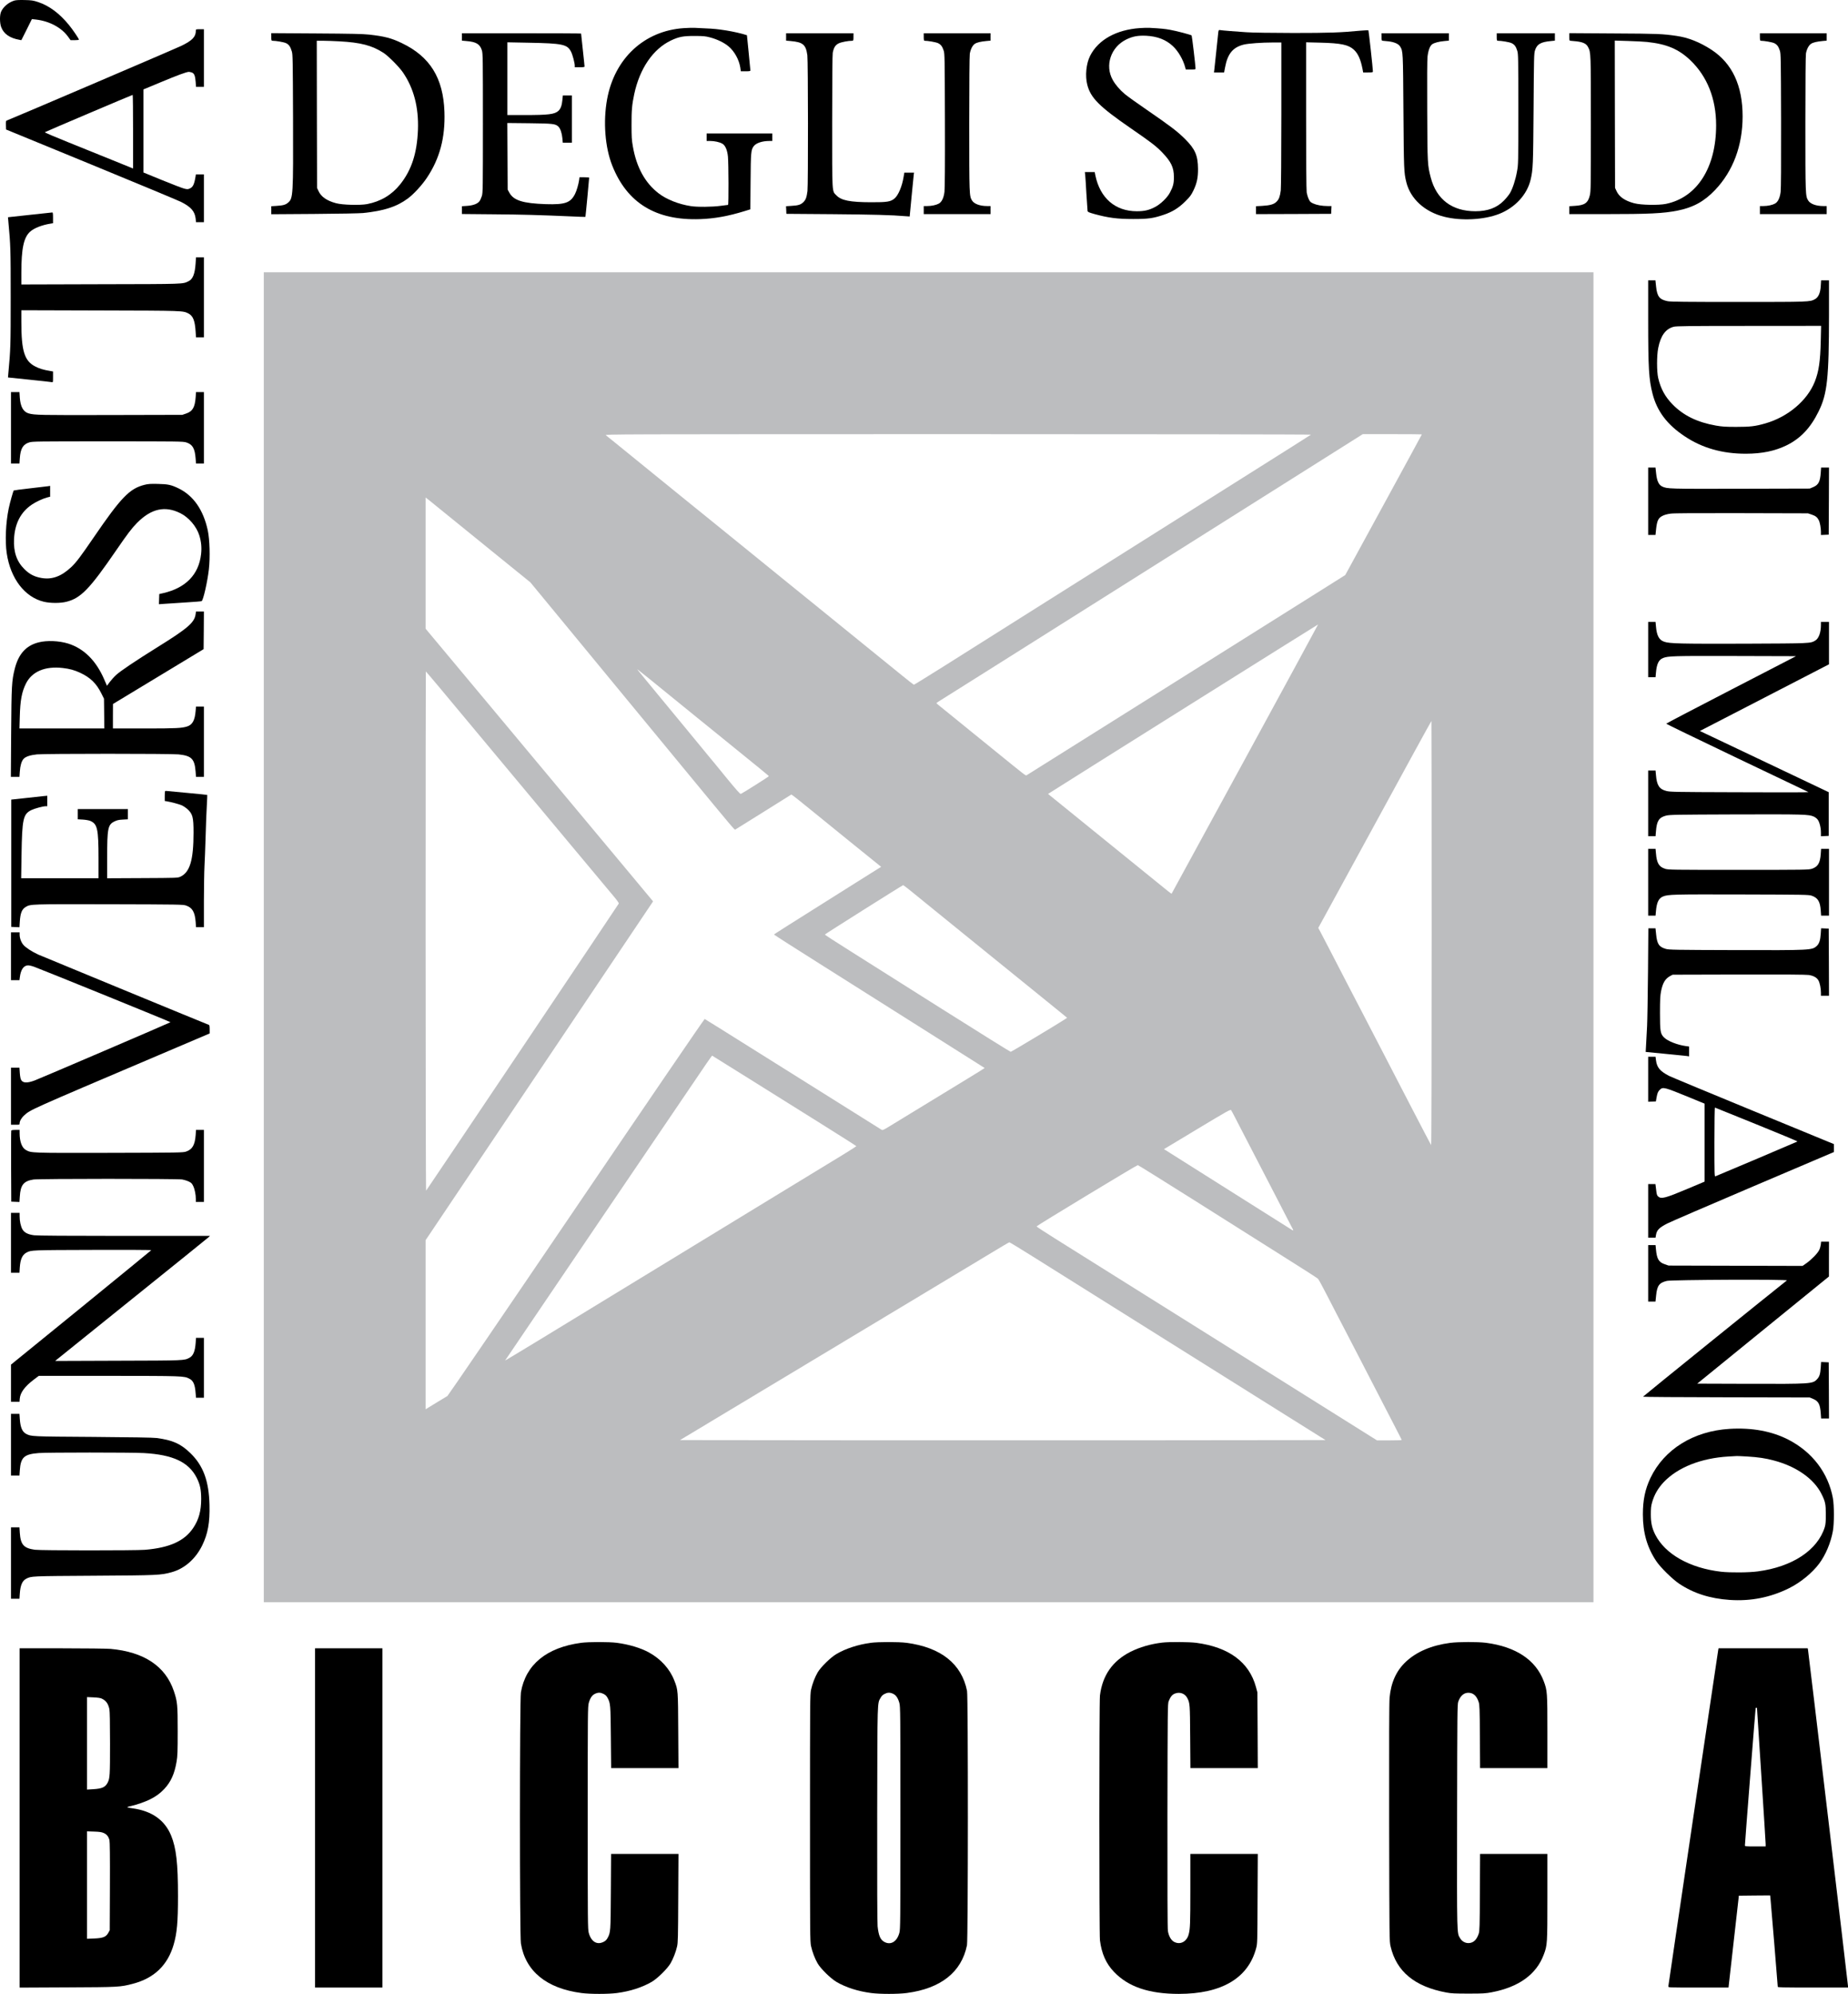 <?xml version="1.0" encoding="UTF-8"?>
<svg xmlns="http://www.w3.org/2000/svg" xmlns:xlink="http://www.w3.org/1999/xlink" width="3209.076" height="3461.759" viewBox="0 0 3209.076 3461.759">
<defs>
<clipPath id="clip-0">
<path clip-rule="nonzero" d="M 902 2850 L 1179 2850 L 1179 3461.758 L 902 3461.758 Z M 902 2850 "/>
</clipPath>
<clipPath id="clip-1">
<path clip-rule="nonzero" d="M 1406 2850 L 1681 2850 L 1681 3461.758 L 1406 3461.758 Z M 1406 2850 "/>
</clipPath>
<clipPath id="clip-2">
<path clip-rule="nonzero" d="M 1909 2850 L 2185 2850 L 2185 3461.758 L 1909 3461.758 Z M 1909 2850 "/>
</clipPath>
<clipPath id="clip-3">
<path clip-rule="nonzero" d="M 2412 2850 L 2688 2850 L 2688 3461.758 L 2412 3461.758 Z M 2412 2850 "/>
</clipPath>
<clipPath id="clip-4">
<path clip-rule="nonzero" d="M 2897 2861 L 3209.074 2861 L 3209.074 3451 L 2897 3451 Z M 2897 2861 "/>
</clipPath>
</defs>
<path fill-rule="nonzero" fill="rgb(0%, 0%, 0%)" fill-opacity="1" d="M 24.375 1.16 C 14.574 4.359 5.777 11.758 1.977 20.16 C -0.723 26.059 -0.625 39.758 2.074 47.059 C 6.477 58.859 16.875 66.16 33.875 69.16 L 37.074 69.758 L 46.277 51.457 L 55.375 33.16 L 62.477 33.957 C 85.676 36.66 106.574 47.758 118.074 63.559 L 122.574 69.758 L 129.777 69.758 C 134.176 69.758 137.074 69.359 137.074 68.758 C 137.074 67.258 126.074 51.059 119.977 43.66 C 103.375 23.258 85.477 9.957 66.176 3.559 C 57.574 0.758 55.074 0.359 42.574 0.059 C 32.676 -0.141 27.375 0.16 24.375 1.16 Z M 24.375 1.16 "/>
<path fill-rule="nonzero" fill="rgb(0%, 0%, 0%)" fill-opacity="1" d="M 1187.375 48.859 C 1118.777 53.359 1066.977 101.559 1054.176 172.66 C 1047.176 211.359 1050.676 256.059 1063.176 287.457 C 1088.977 352.559 1139.074 383.16 1215.574 380.457 C 1240.875 379.559 1264.176 375.359 1292.277 366.758 L 1302.977 363.457 L 1303.375 315.359 C 1303.777 264.258 1304.074 260.258 1308.875 253.758 C 1312.977 248.359 1323.574 244.758 1335.875 244.758 L 1341.074 244.758 L 1341.074 231.758 L 1227.074 231.758 L 1227.074 244.758 L 1233.375 244.758 C 1240.777 244.758 1249.574 246.758 1254.176 249.359 C 1259.375 252.258 1262.875 260.16 1264.074 271.758 C 1265.176 283.059 1265.477 355.758 1264.277 355.758 C 1263.875 355.758 1258.074 356.457 1251.574 357.359 C 1237.176 359.359 1210.777 359.66 1199.574 357.859 C 1178.676 354.66 1157.676 346.359 1144.074 335.957 C 1120.375 317.957 1105.277 290.66 1098.977 254.258 C 1096.977 243.16 1096.676 237.758 1096.676 216.758 C 1096.574 191.559 1097.477 181.66 1101.277 163.758 C 1110.777 118.957 1133.977 85.059 1165.375 70.16 C 1178.875 63.859 1186.375 62.359 1206.074 62.457 C 1221.777 62.457 1224.676 62.758 1233.477 65.059 C 1245.676 68.359 1257.676 74.16 1265.176 80.559 C 1275.277 88.957 1283.277 103.457 1285.477 116.957 L 1286.477 123.758 L 1294.777 123.758 C 1300.777 123.758 1303.074 123.457 1303.074 122.457 C 1303.074 121.859 1301.676 107.758 1300.074 91.258 C 1298.375 74.758 1297.074 61.16 1297.074 61.16 C 1297.074 61.059 1293.574 60.059 1289.375 58.859 C 1277.777 55.758 1263.875 53.059 1250.777 51.359 C 1240.277 49.957 1232.777 49.457 1206.574 48.359 C 1202.176 48.258 1193.477 48.359 1187.375 48.859 Z M 1187.375 48.859 "/>
<path fill-rule="nonzero" fill="rgb(0%, 0%, 0%)" fill-opacity="1" d="M 1979.574 48.758 C 1938.477 51.559 1907.074 69.059 1892.977 96.957 C 1886.176 110.457 1884.074 131.758 1888.074 147.16 C 1893.875 169.957 1908.977 185.059 1963.375 222.559 C 1998.277 246.559 2008.375 254.258 2018.277 264.758 C 2033.676 280.758 2038.477 290.859 2038.477 307.258 C 2038.574 318.258 2037.176 323.859 2031.676 334.258 C 2027.074 343.16 2015.477 354.359 2005.477 359.559 C 1995.074 364.957 1987.176 366.758 1974.074 366.758 C 1936.574 366.758 1910.277 343.957 1902.074 304.359 L 1900.977 298.758 L 1883.875 298.758 L 1884.477 303.957 C 1884.777 306.859 1885.777 321.66 1886.574 336.758 C 1887.477 351.859 1888.375 365.16 1888.574 366.359 C 1888.977 368.059 1890.977 368.957 1900.277 371.559 C 1924.777 378.258 1940.074 380.258 1968.074 380.258 C 1993.676 380.258 2002.477 379.059 2020.375 373.059 C 2035.676 367.957 2046.477 361.359 2058.176 349.758 C 2066.574 341.457 2068.375 338.957 2072.375 330.758 C 2078.477 318.059 2080.477 308.457 2080.375 293.258 C 2080.176 269.957 2075.477 259.059 2058.176 241.66 C 2044.375 227.957 2032.777 219.16 1991.676 190.859 C 1974.574 179.16 1957.277 166.758 1953.074 163.16 C 1944.477 155.957 1936.875 147.059 1932.277 138.758 C 1918.277 113.758 1928.875 81.859 1955.574 68.66 C 1966.777 63.16 1975.777 61.457 1990.074 62.059 C 2009.676 63.059 2024.777 68.859 2036.777 80.16 C 2045.875 88.66 2054.477 103.359 2057.977 116.457 L 2059.176 120.758 L 2067.574 120.758 C 2075.477 120.758 2076.074 120.559 2076.074 118.758 C 2076.074 114.16 2069.875 62.16 2069.277 61.559 C 2068.074 60.359 2043.176 53.758 2031.875 51.758 C 2022.277 50.059 2016.277 49.457 1996.574 48.359 C 1993.277 48.16 1985.574 48.359 1979.574 48.758 Z M 1979.574 48.758 "/>
<path fill-rule="nonzero" fill="rgb(0%, 0%, 0%)" fill-opacity="1" d="M 340.074 53.359 C 340.074 63.758 334.074 70.16 315.777 79.16 C 306.574 83.758 29.477 202.258 11.277 209.457 C 10.375 209.859 10.074 212.059 10.277 217.457 L 10.574 224.859 L 157.574 285.258 C 238.477 318.457 309.074 347.957 314.574 350.66 C 331.777 359.359 338.375 367.059 339.777 379.758 L 340.375 385.758 L 354.074 385.758 L 354.074 302.758 L 340.176 302.758 L 339.574 306.457 C 337.375 320.059 334.977 325.059 329.375 327.359 C 326.176 328.758 325.074 328.758 319.574 327.359 C 316.277 326.559 298.977 319.859 281.277 312.66 L 249.074 299.457 L 249.074 155.258 L 278.875 142.859 C 307.574 130.859 324.074 124.758 327.977 124.758 C 328.977 124.758 331.277 125.258 333.074 125.859 C 337.277 127.359 338.977 131.559 339.777 142.359 L 340.375 150.758 L 354.074 150.758 L 354.074 50.758 L 347.074 50.758 C 340.176 50.758 340.074 50.758 340.074 53.359 Z M 231.074 228.66 L 231.074 292.559 L 195.375 278.059 C 175.676 270.16 140.977 256.16 118.375 246.957 C 95.676 237.859 77.375 230.059 77.875 229.559 C 78.676 228.758 229.074 164.859 230.375 164.758 C 230.777 164.758 231.074 193.559 231.074 228.66 Z M 231.074 228.66 "/>
<path fill-rule="nonzero" fill="rgb(0%, 0%, 0%)" fill-opacity="1" d="M 2115.574 56.059 C 2115.277 58.359 2113.676 73.258 2112.074 89.258 C 2110.477 105.16 2108.875 119.957 2108.574 121.957 L 2108.074 125.758 L 2125.676 125.758 L 2127.375 116.859 C 2131.777 93.16 2141.074 81.957 2160.074 77.359 C 2168.277 75.457 2190.777 73.758 2210.875 73.758 L 2225.074 73.758 L 2225.074 198.457 C 2225.074 271.359 2224.574 326.258 2224.074 330.559 C 2222.676 341.258 2221.074 345.66 2217.074 349.859 C 2212.574 354.66 2205.777 356.66 2191.875 357.457 L 2181.074 358.059 L 2181.074 371.758 L 2246.375 371.559 L 2311.574 371.258 L 2311.875 364.457 L 2312.176 357.758 L 2305.375 357.758 C 2295.777 357.758 2286.477 356.059 2280.277 353.258 C 2275.676 351.16 2274.676 350.16 2272.477 345.359 C 2271.074 342.359 2269.574 337.258 2269.074 334.059 C 2268.477 330.559 2268.074 276.859 2268.074 200.859 L 2268.074 73.457 L 2292.875 74.059 C 2328.777 74.957 2341.875 77.758 2351.074 86.359 C 2358.375 93.16 2362.777 103.059 2366.074 119.957 L 2367.176 125.758 L 2375.676 125.758 C 2382.977 125.758 2384.074 125.559 2384.074 124.059 C 2384.074 119.258 2376.777 53.16 2376.277 52.66 C 2375.875 52.359 2369.777 52.66 2362.574 53.258 C 2328.176 56.559 2308.375 57.258 2246.074 57.258 C 2206.977 57.16 2175.477 56.758 2164.074 55.957 C 2143.375 54.559 2122.977 52.957 2118.875 52.258 C 2116.375 51.859 2116.176 52.16 2115.574 56.059 Z M 2115.574 56.059 "/>
<path fill-rule="nonzero" fill="rgb(0%, 0%, 0%)" fill-opacity="1" d="M 471.074 64.16 C 471.074 69.758 471.375 70.758 472.875 70.758 C 479.375 70.758 492.875 73.16 496.574 74.859 C 501.676 77.258 504.277 80.957 506.777 89.359 C 508.375 94.758 508.477 104.258 508.875 205.758 C 509.277 339.16 508.977 344.258 500.477 351.66 C 496.176 355.457 491.777 356.758 480.375 357.457 L 471.074 358.059 L 471.074 371.957 L 545.375 371.457 C 589.074 371.16 624.074 370.457 630.574 369.859 C 666.875 366.059 688.875 358.957 708.176 344.66 C 718.375 337.16 732.977 321.258 741.375 308.559 C 763.676 275.16 773.277 239.059 771.777 194.258 C 769.777 135.457 746.777 98.258 697.574 74.758 C 679.477 66.059 667.574 63.059 640.875 60.059 C 629.574 58.859 610.074 58.457 548.875 58.059 L 471.074 57.559 Z M 589.176 71.758 C 626.375 73.758 645.977 78.859 666.074 91.859 C 674.477 97.359 693.176 116.16 699.777 125.859 C 718.574 153.359 727.176 186.359 725.777 225.258 C 724.176 266.258 714.676 295.359 694.676 320.359 C 680.176 338.457 660.875 349.859 637.477 354.359 C 624.875 356.66 594.977 355.859 583.676 352.859 C 567.477 348.559 557.477 341.559 552.977 331.457 L 550.574 326.258 L 550.277 198.457 L 550.074 70.758 L 560.777 70.758 C 566.777 70.758 579.477 71.258 589.176 71.758 Z M 589.176 71.758 "/>
<path fill-rule="nonzero" fill="rgb(0%, 0%, 0%)" fill-opacity="1" d="M 802.074 64.16 L 802.074 70.559 L 809.875 71.258 C 826.977 72.66 833.375 76.559 836.777 87.359 C 838.477 92.957 838.574 99.758 838.574 213.758 C 838.574 328.059 838.477 334.559 836.777 340.258 C 835.676 343.559 833.977 347.559 832.777 349.16 C 829.574 353.758 821.574 356.758 811.074 357.457 L 802.074 358.059 L 802.074 371.559 L 856.375 372.059 C 907.074 372.457 935.777 373.258 992.977 375.758 C 1005.777 376.359 1016.477 376.758 1016.574 376.559 C 1016.875 376.258 1023.074 310.457 1023.074 308.457 C 1023.074 308.059 1019.277 307.758 1014.676 307.758 L 1006.277 307.758 L 1005.676 312.457 C 1004.574 320.059 1001.277 331.457 998.574 336.66 C 990.777 352.16 981.277 355.457 948.074 354.457 C 908.176 353.16 891.977 348.059 884.574 334.66 L 881.574 329.258 L 881.277 271.457 L 880.977 213.559 L 919.277 213.957 C 960.375 214.457 964.375 214.859 969.676 219.859 C 972.977 222.957 975.777 230.957 976.574 239.957 L 977.277 247.758 L 993.074 247.758 L 993.074 165.758 L 977.375 165.758 L 976.676 172.957 C 975.777 183.16 973.574 189.059 969.477 192.66 C 962.977 198.457 952.176 199.758 911.375 199.758 L 881.074 199.758 L 881.074 73.457 L 917.277 74.16 C 977.176 75.258 985.074 76.957 991.676 89.859 C 994.277 94.957 998.074 109.359 998.074 113.957 L 998.074 116.758 L 1006.574 116.758 C 1012.875 116.758 1015.074 116.457 1015.074 115.457 C 1015.074 114.758 1013.777 101.66 1012.074 86.457 C 1010.477 71.16 1009.074 58.457 1009.074 58.258 C 1009.074 57.957 962.477 57.758 905.574 57.758 L 802.074 57.758 Z M 802.074 64.16 "/>
<path fill-rule="nonzero" fill="rgb(0%, 0%, 0%)" fill-opacity="1" d="M 1365.074 64.16 L 1365.074 70.559 L 1372.875 71.258 C 1394.375 73.16 1399.477 77.457 1401.977 96.059 C 1403.277 105.559 1403.477 321.957 1402.176 331.758 C 1400.777 342.559 1399.176 346.957 1395.176 350.859 C 1390.676 355.359 1386.375 356.758 1374.277 357.457 L 1364.977 358.059 L 1365.277 364.66 L 1365.574 371.258 L 1445.574 371.859 C 1516.176 372.457 1547.977 373.258 1572.574 375.359 L 1579.676 375.859 L 1582.977 341.059 C 1584.777 321.957 1586.477 304.758 1586.777 302.957 L 1587.277 299.758 L 1570.375 299.758 L 1569.074 307.457 C 1566.477 323.559 1559.777 339.359 1553.277 344.66 C 1546.574 350.258 1540.375 351.258 1512.574 351.16 C 1476.074 351.059 1460.977 348.059 1452.477 339.258 C 1444.574 331.16 1445.074 339.359 1445.074 211.258 C 1445.074 138.16 1445.477 95.059 1446.074 91.66 C 1447.875 82.457 1450.574 78.16 1456.477 75.258 C 1460.977 73.059 1472.977 70.758 1480.375 70.758 C 1481.777 70.758 1482.074 69.758 1482.074 64.258 L 1482.074 57.758 L 1365.074 57.758 Z M 1365.074 64.16 "/>
<path fill-rule="nonzero" fill="rgb(0%, 0%, 0%)" fill-opacity="1" d="M 1604.074 64.258 C 1604.074 68.758 1604.477 70.758 1605.375 70.758 C 1611.574 70.758 1625.375 73.258 1628.777 74.859 C 1633.875 77.359 1636.176 80.359 1638.676 87.758 C 1640.477 92.957 1640.574 99.457 1640.875 209.258 C 1641.074 286.66 1640.777 327.957 1640.074 333.258 C 1638.777 343.66 1635.375 350.66 1630.375 353.457 C 1625.574 356.059 1617.676 357.758 1610.074 357.758 L 1604.074 357.758 L 1604.074 371.758 L 1720.074 371.758 L 1720.074 357.758 L 1714.074 357.758 C 1701.676 357.758 1691.676 354.059 1687.977 348.16 C 1683.176 340.258 1683.074 339.16 1683.074 215.258 C 1683.074 145.059 1683.477 96.957 1684.074 93.359 C 1685.375 85.559 1688.777 78.758 1692.875 76.059 C 1696.477 73.66 1702.977 72.16 1713.375 71.16 L 1720.074 70.559 L 1720.074 57.758 L 1604.074 57.758 Z M 1604.074 64.258 "/>
<path fill-rule="nonzero" fill="rgb(0%, 0%, 0%)" fill-opacity="1" d="M 2399.074 64.258 C 2399.074 69.758 2399.375 70.758 2400.875 70.758 C 2401.777 70.758 2406.375 71.258 2410.977 71.758 C 2421.277 72.957 2428.777 76.258 2431.477 80.957 C 2436.375 89.16 2436.375 88.957 2437.074 193.758 C 2437.777 294.957 2437.977 299.559 2442.074 316.258 C 2449.176 345.059 2473.875 367.758 2507.574 376.258 C 2537.277 383.859 2577.074 381.758 2603.676 371.258 C 2631.277 360.258 2651.977 337.66 2657.977 311.758 C 2662.074 294.258 2662.375 287.258 2663.074 188.758 C 2663.676 99.258 2663.777 92.859 2665.574 87.359 C 2668.977 76.66 2675.574 72.859 2693.375 71.258 L 2700.074 70.559 L 2700.074 57.758 L 2599.074 57.758 L 2599.074 64.258 C 2599.074 69.758 2599.375 70.758 2600.875 70.758 C 2607.477 70.758 2621.277 73.16 2624.777 74.859 C 2629.977 77.359 2632.375 80.559 2634.777 88.258 C 2636.477 93.957 2636.574 99.758 2636.574 189.758 C 2636.574 284.66 2636.574 285.359 2634.277 297.758 C 2631.676 312.359 2626.777 327.359 2621.977 335.457 C 2620.074 338.559 2615.375 344.457 2611.477 348.359 C 2599.074 360.957 2583.277 366.758 2561.875 366.758 C 2521.574 366.66 2494.574 346.359 2484.574 308.457 C 2478.875 286.559 2478.777 285.359 2478.375 192.758 C 2478.074 134.457 2478.277 104.258 2478.977 97.859 C 2480.277 87.16 2483.176 79.559 2486.977 76.859 C 2490.574 74.258 2499.074 72.059 2508.375 71.258 L 2516.074 70.559 L 2516.074 57.758 L 2399.074 57.758 Z M 2399.074 64.258 "/>
<path fill-rule="nonzero" fill="rgb(0%, 0%, 0%)" fill-opacity="1" d="M 2725.074 64.16 C 2725.074 69.758 2725.375 70.758 2726.875 70.758 C 2727.777 70.758 2732.574 71.258 2737.477 71.758 C 2749.176 73.16 2754.777 75.859 2757.777 81.859 C 2762.574 91.16 2762.574 90.957 2762.574 214.758 C 2762.574 324.16 2762.477 331.758 2760.777 339.059 C 2757.574 352.457 2751.875 356.457 2734.375 357.457 L 2725.074 358.059 L 2725.074 371.758 L 2785.375 371.758 C 2864.375 371.758 2888.176 370.559 2913.074 365.66 C 2940.277 360.258 2959.477 349.66 2978.277 329.859 C 3009.574 296.957 3025.977 252.957 3026.074 202.258 C 3026.074 148.66 3008.176 110.16 2972.074 86.457 C 2951.875 73.258 2931.777 65.258 2911.477 62.359 C 2886.875 58.758 2878.676 58.457 2802.375 58.059 L 2725.074 57.559 Z M 2860.074 72.859 C 2894.375 76.457 2915.176 85.258 2935.676 104.957 C 2964.777 132.957 2980.074 171.66 2980.074 217.559 C 2980.074 290.957 2946.977 342.859 2893.074 353.957 C 2879.875 356.66 2849.676 356.059 2837.676 352.859 C 2821.477 348.559 2811.477 341.559 2806.977 331.457 L 2804.574 326.258 L 2804.277 198.359 L 2804.074 70.457 L 2827.277 71.16 C 2840.074 71.559 2854.875 72.258 2860.074 72.859 Z M 2860.074 72.859 "/>
<path fill-rule="nonzero" fill="rgb(0%, 0%, 0%)" fill-opacity="1" d="M 3056.074 64.258 C 3056.074 68.758 3056.477 70.758 3057.375 70.758 C 3063.574 70.758 3077.375 73.258 3080.777 74.859 C 3085.875 77.359 3088.176 80.359 3090.676 87.758 C 3092.477 92.957 3092.574 99.559 3092.875 209.258 C 3093.074 286.859 3092.777 327.957 3092.074 333.258 C 3090.777 343.66 3087.375 350.66 3082.375 353.457 C 3077.574 356.059 3069.676 357.758 3062.074 357.758 L 3056.074 357.758 L 3056.074 371.758 L 3172.074 371.758 L 3172.074 357.758 L 3166.074 357.758 C 3153.676 357.758 3143.676 354.059 3139.977 348.16 C 3135.176 340.258 3135.074 339.258 3135.074 214.66 C 3135.074 139.66 3135.477 96.16 3136.074 92.66 C 3137.477 85.16 3140.977 78.66 3144.875 76.059 C 3148.477 73.66 3154.977 72.16 3165.375 71.16 L 3172.074 70.559 L 3172.074 57.758 L 3056.074 57.758 Z M 3056.074 64.258 "/>
<path fill-rule="nonzero" fill="rgb(0%, 0%, 0%)" fill-opacity="1" d="M 51.676 373.059 L 13.875 377.16 L 14.477 384.16 C 18.375 426.559 18.574 431.359 18.574 516.258 C 18.574 601.16 18.375 605.957 14.477 648.258 L 13.875 655.359 L 50.676 659.16 C 70.977 661.258 88.574 663.16 89.875 663.457 C 92.074 663.957 92.074 663.859 92.074 654.457 L 92.074 644.957 L 85.375 643.758 C 75.676 642.16 68.375 639.957 61.777 636.559 C 42.477 626.957 37.074 609.859 37.074 558.957 L 37.074 538.66 L 174.375 539.059 C 320.176 539.457 317.375 539.359 327.176 544.258 C 335.176 548.359 338.477 556.66 339.676 575.359 L 340.375 585.758 L 354.074 585.758 L 354.074 446.758 L 340.375 446.758 L 339.676 457.16 C 338.477 475.457 334.875 484.758 327.375 488.258 C 316.875 493.359 322.375 493.16 174.875 493.457 L 37.074 493.859 L 37.074 473.559 C 37.074 431.559 41.176 412.16 52.277 402.258 C 59.074 396.059 72.777 390.66 87.875 388.258 L 92.074 387.559 L 92.074 378.16 C 92.074 371.258 91.777 368.758 90.875 368.859 C 90.176 368.957 72.574 370.859 51.676 373.059 Z M 51.676 373.059 "/>
<path fill-rule="nonzero" fill="rgb(73.724%, 74.117%, 74.901%)" fill-opacity="1" d="M 458.074 1627.258 L 458.074 2781.758 L 2767.074 2781.758 L 2767.074 472.758 L 458.074 472.758 Z M 2276.477 754.66 C 2275.977 755.16 2227.875 785.559 2169.574 822.258 C 2111.277 859.059 2016.375 918.859 1958.574 955.258 C 1900.875 991.66 1816.277 1044.957 1770.574 1073.758 C 1724.977 1102.559 1665.176 1140.16 1637.875 1157.457 C 1610.477 1174.66 1587.676 1188.758 1587.074 1188.758 C 1586.477 1188.758 1576.875 1181.359 1565.777 1172.258 C 1554.676 1163.258 1519.977 1135.059 1488.574 1109.66 C 1457.277 1084.258 1427.074 1059.758 1421.574 1055.258 C 1416.074 1050.859 1392.477 1031.66 1369.074 1012.758 C 1345.676 993.859 1322.676 975.16 1317.977 971.258 C 1313.277 967.457 1305.375 961.059 1300.477 957.059 C 1274.574 936.16 1233.676 902.957 1227.574 897.957 C 1223.777 894.859 1213.375 886.457 1204.574 879.359 C 1195.777 872.16 1182.777 861.66 1175.574 855.859 C 1168.477 850.059 1153.777 838.16 1143.074 829.457 C 1117.375 808.66 1088.176 784.859 1069.574 769.758 C 1061.375 763.059 1053.477 756.758 1052.074 755.66 C 1049.676 753.859 1062.676 753.859 1663.477 753.758 C 2018.477 753.758 2277.074 754.16 2276.477 754.66 Z M 2469.074 754.16 C 2469.074 754.359 2439.176 809.457 2402.574 876.457 L 2336.074 998.359 L 2307.375 1016.457 C 2291.477 1026.359 2167.574 1104.258 2031.875 1189.559 C 1896.176 1274.859 1784.176 1345.16 1783.074 1345.758 C 1780.875 1346.957 1784.375 1349.559 1726.074 1302.258 C 1713.176 1291.758 1696.477 1278.258 1689.074 1272.258 C 1681.676 1266.258 1667.277 1254.559 1657.074 1246.258 C 1646.875 1238.059 1635.777 1228.957 1632.375 1226.258 C 1628.875 1223.457 1626.074 1221.059 1626.074 1220.758 C 1626.176 1220.457 1628.074 1219.059 1630.375 1217.66 C 1632.676 1216.258 1677.074 1188.359 1729.074 1155.559 C 1781.074 1122.758 1945.777 1018.957 2095.074 924.859 L 2366.477 753.758 L 2417.777 753.758 C 2445.977 753.758 2469.074 753.957 2469.074 754.16 Z M 774.074 891.957 C 786.477 902.059 824.676 932.957 858.777 960.66 L 920.977 1011.059 L 964.777 1064.16 C 988.777 1093.359 1040.074 1155.457 1078.574 1202.258 C 1117.074 1248.957 1168.875 1311.758 1193.574 1341.758 C 1271.574 1436.359 1275.375 1440.859 1276.676 1440.359 C 1277.375 1440.059 1299.477 1426.258 1325.777 1409.758 C 1352.074 1393.16 1373.875 1379.559 1374.176 1379.457 C 1374.777 1379.258 1391.375 1392.457 1410.074 1407.758 C 1413.777 1410.758 1442.277 1433.859 1473.375 1459.16 L 1530.074 1504.957 L 1486.277 1532.457 C 1362.574 1610.258 1344.074 1621.957 1344.074 1622.559 C 1344.074 1622.957 1382.676 1647.66 1429.875 1677.359 C 1476.977 1707.16 1559.277 1759.059 1612.574 1792.758 C 1665.977 1826.457 1709.676 1854.059 1709.875 1854.258 C 1710.074 1854.359 1696.574 1862.859 1679.875 1872.957 C 1645.375 1894.059 1560.074 1946.059 1543.676 1956.059 C 1533.777 1962.059 1532.477 1962.559 1530.676 1961.359 C 1528.574 1960.059 1485.777 1933.258 1418.074 1890.758 C 1398.574 1878.559 1368.375 1859.66 1351.074 1848.758 C 1243.676 1781.359 1224.676 1769.559 1223.676 1769.16 C 1223.074 1768.957 1122.777 1915.758 1000.875 2095.559 C 878.977 2275.258 778.176 2422.859 776.977 2423.66 C 775.676 2424.359 766.676 2429.859 756.875 2435.859 L 739.074 2446.758 L 739.074 2153.16 L 1134.074 1564.957 L 1093.777 1516.559 C 1071.676 1490.059 1027.375 1436.957 995.477 1398.758 C 963.574 1360.559 903.277 1288.258 861.574 1238.258 C 819.777 1188.16 775.176 1134.758 762.375 1119.457 L 739.074 1091.559 L 739.074 863.758 L 745.375 868.66 C 748.777 871.457 761.676 881.859 774.074 891.957 Z M 2161.977 1317.859 C 2091.977 1446.258 2034.574 1551.457 2034.477 1551.66 C 2034.176 1551.957 2027.074 1546.457 2007.074 1530.059 C 2002.375 1526.258 1967.574 1497.957 1929.574 1467.258 C 1891.676 1436.559 1851.477 1403.957 1840.277 1394.859 L 1819.977 1378.457 L 1824.277 1375.66 C 1847.277 1360.859 2288.574 1083.957 2288.875 1084.16 C 2288.977 1084.359 2231.875 1189.559 2161.977 1317.859 Z M 1126.875 1177.957 C 1137.875 1186.957 1157.074 1202.559 1169.676 1212.758 C 1182.176 1222.957 1199.875 1237.359 1209.074 1244.758 C 1218.176 1252.16 1232.176 1263.559 1240.176 1269.957 C 1319.477 1334.16 1335.074 1346.957 1335.074 1347.559 C 1335.074 1348.457 1288.477 1377.859 1286.277 1378.359 C 1285.074 1378.559 1278.176 1370.758 1262.074 1351.16 C 1249.676 1335.957 1235.074 1318.059 1229.477 1311.457 C 1223.977 1304.758 1205.574 1282.359 1188.574 1261.758 C 1171.574 1241.16 1151.375 1216.559 1143.574 1207.258 C 1135.875 1197.859 1126.777 1186.859 1123.375 1182.758 C 1119.977 1178.66 1114.777 1172.258 1111.676 1168.457 C 1108.574 1164.758 1106.277 1161.758 1106.477 1161.758 C 1106.676 1161.758 1115.875 1169.059 1126.875 1177.957 Z M 764.277 1194.957 C 777.676 1211.059 816.977 1258.258 851.676 1299.758 C 886.277 1341.258 946.574 1413.457 985.574 1460.258 C 1024.574 1506.957 1060.676 1550.16 1065.777 1556.258 C 1070.977 1562.359 1074.875 1567.859 1074.574 1568.66 C 1074.074 1570.059 741.477 2065.559 739.977 2067.16 C 739.477 2067.758 739.074 1879.559 739.074 1616.957 C 739.074 1368.758 739.277 1165.758 739.477 1165.758 C 739.676 1165.758 750.875 1178.957 764.277 1194.957 Z M 2486.074 1620.457 C 2486.074 1825.258 2485.676 1988.758 2485.176 1988.16 C 2484.777 1987.66 2467.375 1954.359 2446.574 1914.258 C 2425.777 1874.059 2406.277 1836.258 2403.074 1830.258 C 2394.277 1813.359 2371.375 1769.359 2361.074 1749.258 C 2355.977 1739.359 2350.574 1728.957 2349.074 1726.258 C 2347.574 1723.457 2341.277 1711.359 2335.074 1699.258 C 2328.875 1687.16 2321.875 1673.66 2319.574 1669.258 C 2317.277 1664.859 2310.676 1652.258 2305.074 1641.258 C 2299.375 1630.258 2293.477 1618.957 2291.977 1616.16 L 2289.176 1611.059 L 2298.977 1593.16 C 2304.375 1583.359 2335.477 1526.457 2367.977 1466.758 C 2400.574 1407.059 2440.375 1334.258 2456.277 1304.957 C 2472.277 1275.758 2485.477 1251.758 2485.676 1251.758 C 2485.875 1251.758 2486.074 1417.66 2486.074 1620.457 Z M 1582.375 1547.457 C 1600.277 1562.059 1608.277 1568.457 1624.074 1581.359 C 1631.477 1587.457 1671.977 1620.258 1714.074 1654.359 C 1756.074 1688.359 1797.977 1722.359 1807.176 1729.758 C 1816.277 1737.16 1830.375 1748.66 1838.477 1755.16 L 1853.074 1767.059 L 1849.875 1769.258 C 1838.777 1776.66 1756.277 1826.16 1755.074 1826.16 C 1754.277 1826.16 1700.277 1792.457 1635.074 1751.359 C 1569.875 1710.16 1497.574 1664.559 1474.375 1649.859 C 1451.074 1635.258 1432.176 1622.957 1432.375 1622.559 C 1432.574 1621.66 1567.176 1536.859 1568.375 1536.758 C 1568.777 1536.758 1575.074 1541.559 1582.375 1547.457 Z M 1299.277 1871.859 C 1333.574 1893.258 1389.777 1928.559 1424.277 1950.059 C 1458.777 1971.66 1486.977 1989.559 1487.074 1989.957 C 1487.074 1990.258 1477.277 1996.559 1465.375 2003.859 C 1434.777 2022.457 1410.676 2037.16 1356.074 2070.457 C 1286.574 2112.859 1007.375 2283.16 937.375 2325.859 C 904.176 2346.059 877.074 2362.359 877.074 2362.16 C 877.074 2361.859 1202.477 1882.059 1226.777 1846.457 C 1231.977 1838.957 1236.375 1832.758 1236.574 1832.758 C 1236.777 1832.758 1264.977 1850.359 1299.277 1871.859 Z M 2145.277 1941.258 C 2148.574 1947.859 2153.277 1956.859 2155.574 1961.258 C 2157.875 1965.66 2167.574 1984.359 2177.074 2002.758 C 2198.277 2043.957 2208.074 2062.859 2213.574 2073.258 C 2215.875 2077.66 2223.574 2092.457 2230.574 2106.258 C 2237.574 2119.957 2243.676 2131.66 2244.074 2132.258 C 2245.574 2134.457 2246.074 2136.859 2244.777 2136.16 C 2244.176 2135.758 2194.777 2104.559 2135.074 2066.957 C 2075.375 2029.258 2025.375 1997.66 2023.875 1996.758 L 2021.176 1995.16 L 2078.875 1960.457 C 2131.875 1928.559 2136.676 1925.859 2137.875 1927.457 C 2138.574 1928.457 2141.875 1934.66 2145.277 1941.258 Z M 2073.277 2083.559 C 2126.277 2116.957 2195.875 2160.957 2228.074 2181.258 C 2260.277 2201.457 2287.574 2218.957 2288.676 2220.16 C 2289.875 2221.359 2296.977 2234.359 2304.574 2249.258 C 2312.176 2264.059 2319.777 2278.957 2321.574 2282.258 C 2323.375 2285.559 2328.977 2296.359 2334.074 2306.258 C 2344.176 2325.957 2352.977 2342.957 2363.875 2363.758 C 2367.676 2371.16 2381.074 2397.059 2393.574 2421.258 C 2406.074 2445.457 2420.277 2472.957 2425.176 2482.359 C 2430.074 2491.758 2434.074 2499.758 2434.074 2500.059 C 2434.074 2500.457 2424.375 2500.758 2412.574 2500.758 L 2391.176 2500.758 L 2201.875 2382.059 C 2097.777 2316.859 2001.375 2256.359 1987.574 2247.758 C 1973.875 2239.16 1940.074 2217.957 1912.574 2200.758 C 1885.074 2183.457 1848.574 2160.559 1831.375 2149.859 C 1814.176 2139.059 1800.074 2129.859 1799.977 2129.258 C 1799.777 2128.258 1973.676 2022.957 1975.777 2022.859 C 1976.375 2022.758 2020.277 2050.16 2073.277 2083.559 Z M 1792.777 2181.16 C 1828.176 2203.359 2058.375 2347.758 2231.676 2456.359 L 2301.777 2500.258 L 2021.977 2500.559 C 1868.176 2500.66 1615.875 2500.66 1461.574 2500.559 L 1180.777 2500.258 L 1192.676 2493.16 C 1199.277 2489.258 1275.875 2443.16 1363.074 2390.758 C 1450.277 2338.359 1559.574 2272.66 1606.074 2244.66 C 1652.574 2216.758 1704.277 2185.559 1721.074 2175.457 C 1737.875 2165.258 1752.074 2156.859 1752.777 2156.859 C 1753.375 2156.758 1771.375 2167.758 1792.777 2181.16 Z M 1792.777 2181.16 "/>
<path fill-rule="nonzero" fill="rgb(0%, 0%, 0%)" fill-opacity="1" d="M 2862.074 555.457 C 2862.074 639.359 2863.277 658.758 2869.676 683.66 C 2877.574 714.16 2894.977 737.16 2925.277 757.359 C 2955.875 777.859 2990.777 787.758 3031.777 787.758 C 3059.977 787.66 3082.176 783.059 3102.477 773.16 C 3126.777 761.16 3143.977 742.957 3158.074 714.258 C 3173.176 683.559 3175.977 656.758 3176.074 545.957 L 3176.074 486.758 L 3162.375 486.758 L 3161.777 496.359 C 3161.074 508.559 3157.777 516.059 3151.676 519.457 C 3142.977 524.258 3142.176 524.258 3018.574 524.258 C 2925.977 524.258 2901.277 523.957 2895.977 522.957 C 2881.676 520.059 2877.676 514.957 2875.777 497.359 L 2874.676 486.758 L 2862.074 486.758 Z M 3161.777 591.957 C 3160.977 627.16 3158.375 644.957 3151.477 662.457 C 3138.477 695.457 3104.676 723.957 3065.375 735.16 C 3047.977 740.16 3039.277 741.16 3015.074 741.16 C 2996.074 741.16 2990.574 740.758 2979.574 738.859 C 2947.375 733.16 2923.375 721.457 2904.574 702.258 C 2891.477 688.957 2883.777 674.859 2879.477 656.258 C 2876.875 645.258 2876.875 617.16 2879.477 604.359 C 2883.676 582.859 2892.277 571.059 2906.277 567.359 C 2910.777 566.16 2931.574 565.859 3036.977 565.859 L 3162.375 565.758 Z M 3161.777 591.957 "/>
<path fill-rule="nonzero" fill="rgb(0%, 0%, 0%)" fill-opacity="1" d="M 19.074 742.758 L 19.074 804.758 L 33.777 804.758 L 34.375 795.957 C 35.574 778.758 39.875 771.457 50.875 768.059 C 56.176 766.359 64.875 766.258 187.074 766.258 C 309.277 766.258 317.977 766.359 323.277 768.059 C 334.277 771.457 338.375 778.359 339.676 795.859 L 340.375 804.758 L 354.074 804.758 L 354.074 680.758 L 340.375 680.758 L 339.777 689.457 C 338.477 707.258 334.477 714.16 323.277 717.957 L 316.574 720.258 L 191.574 720.559 C 69.375 720.859 60.176 720.66 49.777 717.758 C 40.477 715.059 35.477 706.16 34.375 690.16 L 33.777 680.758 L 19.074 680.758 Z M 19.074 742.758 "/>
<path fill-rule="nonzero" fill="rgb(0%, 0%, 0%)" fill-opacity="1" d="M 2862.074 870.258 L 2862.074 928.758 L 2874.777 928.758 L 2875.875 918.16 C 2877.477 903.859 2879.777 899.16 2887.074 895.559 C 2890.574 893.758 2895.676 892.457 2901.074 891.758 C 2906.875 890.957 2945.977 890.758 3024.574 890.957 L 3139.574 891.258 L 3146.176 893.457 C 3152.875 895.758 3155.777 898.059 3158.375 903.258 C 3160.375 907.16 3162.074 916.66 3162.074 923.457 L 3162.074 928.859 L 3168.875 928.559 L 3175.574 928.258 L 3175.875 869.957 L 3176.074 811.758 L 3162.375 811.758 L 3161.777 820.457 C 3160.676 836.457 3157.777 841.859 3148.574 845.758 L 3142.574 848.258 L 3022.574 848.559 C 2897.477 848.859 2895.176 848.758 2886.375 844.66 C 2880.375 841.758 2877.277 835.16 2875.875 821.859 L 2874.777 811.758 L 2862.074 811.758 Z M 2862.074 870.258 "/>
<path fill-rule="nonzero" fill="rgb(0%, 0%, 0%)" fill-opacity="1" d="M 250.875 841.758 C 224.977 848.258 210.074 863.758 162.574 933.258 C 139.574 966.859 132.676 975.957 123.977 984.359 C 106.676 1000.66 90.375 1006.758 71.875 1003.457 C 59.676 1001.359 51.277 996.957 42.477 988.258 C 28.977 974.859 23.277 958.258 24.375 935.758 C 25.676 908.957 36.074 888.957 55.477 875.957 C 62.977 870.957 74.176 865.758 82.375 863.559 L 87.074 862.359 L 87.074 843.559 L 83.375 844.16 C 81.277 844.457 67.176 846.16 52.074 847.859 C 36.977 849.559 24.277 851.258 23.875 851.559 C 22.875 852.66 17.176 872.859 15.074 883.059 C 9.977 907.66 8.574 939.66 11.676 960.457 C 18.176 1004.457 42.875 1036.758 76.176 1044.758 C 87.676 1047.457 104.875 1047.457 115.477 1044.758 C 140.375 1038.457 155.676 1022.66 201.574 955.758 C 221.277 927.059 228.777 917.16 237.875 907.957 C 262.375 883.16 286.277 877.66 312.875 890.859 C 327.676 898.059 341.277 913.957 346.176 929.758 C 349.477 940.559 350.477 950.758 349.176 962.059 C 345.176 997.559 322.574 1020.758 283.574 1029.758 L 276.574 1031.359 L 276.277 1040.16 L 275.977 1049.059 L 284.277 1048.457 C 288.875 1048.16 305.277 1047.059 320.875 1046.059 C 336.375 1045.16 349.574 1044.059 350.176 1043.66 C 352.977 1041.957 360.176 1010.457 362.676 988.758 C 365.074 967.758 364.176 936.758 360.777 920.758 C 353.176 885.457 336.074 860.758 310.574 848.16 C 297.375 841.758 292.074 840.559 274.074 840.16 C 261.176 839.859 257.277 840.16 250.875 841.758 Z M 250.875 841.758 "/>
<path fill-rule="nonzero" fill="rgb(0%, 0%, 0%)" fill-opacity="1" d="M 339.676 1066.359 C 337.777 1080.859 325.875 1091.059 273.074 1123.859 C 235.676 1147.16 208.676 1165.258 201.574 1171.957 C 197.977 1175.258 192.977 1180.859 190.375 1184.359 L 185.777 1190.66 L 181.074 1179.859 C 166.977 1147.059 145.777 1125.957 118.375 1117.359 C 102.477 1112.457 81.375 1111.559 66.777 1115.359 C 45.176 1120.859 32.074 1135.457 25.574 1161.359 C 20.375 1182.16 19.977 1190.16 19.375 1272.457 L 18.875 1348.758 L 33.777 1348.758 L 34.375 1339.957 C 35.074 1329.457 37.277 1321.859 40.676 1317.859 C 44.074 1313.758 51.977 1311.059 64.074 1309.758 C 77.977 1308.359 296.176 1308.359 310.074 1309.758 C 332.676 1312.16 337.977 1317.457 339.676 1339.859 L 340.375 1348.758 L 354.074 1348.758 L 354.074 1226.758 L 340.375 1226.758 L 339.676 1234.66 C 338.375 1250.457 334.176 1258.258 325.277 1261.16 C 315.977 1264.258 306.074 1264.758 251.375 1264.758 L 196.074 1264.758 L 196.074 1243.457 L 196.176 1222.258 L 274.875 1174.66 L 353.574 1127.059 L 353.875 1094.359 L 354.074 1061.758 L 340.375 1061.758 Z M 108.875 1159.758 C 121.074 1161.16 129.477 1163.457 139.574 1168.258 C 156.875 1176.359 167.375 1186.559 175.875 1203.66 L 180.574 1213.059 L 180.875 1238.957 L 181.176 1264.758 L 33.777 1264.758 L 34.375 1243.957 C 35.074 1216.059 37.875 1201.16 45.074 1186.758 C 55.574 1165.859 78.277 1156.258 108.875 1159.758 Z M 108.875 1159.758 "/>
<path fill-rule="nonzero" fill="rgb(0%, 0%, 0%)" fill-opacity="1" d="M 2862.074 1127.758 L 2862.074 1175.758 L 2874.875 1175.758 L 2875.574 1167.957 C 2876.875 1152.66 2880.375 1145.457 2887.875 1142.457 C 2896.777 1138.957 2905.477 1138.66 3013.176 1138.957 L 3118.777 1139.258 L 3006.176 1197.457 C 2944.277 1229.457 2893.477 1255.957 2893.375 1256.457 C 2893.277 1256.859 2948.777 1283.758 3016.777 1316.258 L 3140.477 1375.258 L 3130.477 1375.559 C 3125.074 1375.758 3071.074 1375.66 3010.574 1375.457 C 2908.176 1375.16 2900.074 1374.957 2893.574 1373.258 C 2881.375 1370.16 2877.074 1363.559 2875.574 1345.457 L 2874.875 1337.758 L 2862.074 1337.758 L 2862.074 1451.758 L 2874.875 1451.758 L 2875.574 1443.457 C 2876.977 1425.258 2880.777 1419.359 2892.777 1416.16 C 2899.074 1414.457 2908.176 1414.359 3014.574 1413.957 C 3133.875 1413.66 3140.777 1413.859 3149.676 1417.758 C 3151.977 1418.758 3154.977 1421.059 3156.375 1422.957 C 3159.574 1427.059 3162.074 1436.957 3162.074 1445.559 L 3162.074 1451.859 L 3168.875 1451.559 L 3175.574 1451.258 L 3175.574 1375.359 L 3066.977 1323.758 C 3007.277 1295.457 2956.875 1271.559 2955.074 1270.66 L 2951.777 1269.16 L 3063.977 1211.258 L 3176.074 1153.359 L 3176.074 1079.758 L 3162.074 1079.758 L 3162.074 1084.957 C 3162.074 1098.16 3158.277 1108.559 3152.176 1112.16 C 3143.574 1117.16 3145.375 1117.059 3028.574 1117.559 C 2917.477 1117.859 2899.375 1117.457 2889.875 1114.16 C 2880.977 1111.16 2876.977 1103.66 2875.574 1087.457 L 2874.875 1079.758 L 2862.074 1079.758 Z M 2862.074 1127.758 "/>
<path fill-rule="nonzero" fill="rgb(0%, 0%, 0%)" fill-opacity="1" d="M 286.676 1373.457 C 286.375 1373.859 286.074 1377.859 286.074 1382.359 L 286.074 1390.66 L 289.875 1391.258 C 297.977 1392.66 310.875 1396.16 315.777 1398.258 C 318.574 1399.559 322.977 1402.559 325.574 1404.859 C 334.574 1413.16 336.074 1418.758 336.074 1445.559 C 336.074 1493.359 329.777 1514.457 313.176 1522.16 C 308.676 1524.258 307.375 1524.258 247.375 1524.559 L 186.074 1524.859 L 186.074 1489.359 C 186.074 1438.359 187.375 1431.859 198.375 1426.359 C 202.977 1424.059 205.875 1423.359 213.074 1422.957 L 222.074 1422.457 L 222.074 1404.758 L 135.074 1404.758 L 135.074 1422.457 L 143.875 1422.957 C 148.676 1423.258 154.375 1424.258 156.574 1425.16 C 169.176 1430.457 171.074 1438.957 171.074 1490.859 L 171.074 1524.758 L 36.777 1524.758 L 37.375 1484.457 C 38.375 1421.758 40.176 1413.457 54.375 1406.457 C 60.176 1403.66 74.574 1399.758 79.375 1399.758 L 82.074 1399.758 L 82.074 1381.559 L 74.777 1382.258 C 70.875 1382.66 56.777 1384.16 43.574 1385.66 L 19.574 1388.258 L 19.574 1609.258 L 33.777 1609.859 L 34.375 1600.059 C 35.375 1585.059 38.074 1578.457 44.777 1574.559 C 52.977 1569.66 53.375 1569.66 189.875 1569.957 C 311.074 1570.258 317.875 1570.359 323.074 1572.16 C 334.074 1575.859 338.477 1583.559 339.777 1600.957 L 340.375 1609.758 L 354.074 1609.758 L 354.074 1564.957 C 354.176 1540.359 354.574 1513.059 355.074 1504.258 C 355.574 1495.457 356.477 1471.859 357.074 1451.758 C 357.574 1431.66 358.574 1407.457 359.176 1397.859 C 359.676 1388.359 360.074 1380.359 359.875 1380.16 C 359.676 1379.957 344.676 1378.457 326.477 1376.758 C 308.375 1375.16 292.176 1373.559 290.375 1373.359 C 288.676 1373.059 286.977 1373.16 286.676 1373.457 Z M 286.676 1373.457 "/>
<path fill-rule="nonzero" fill="rgb(0%, 0%, 0%)" fill-opacity="1" d="M 2862.074 1531.758 L 2862.074 1589.758 L 2874.875 1589.758 L 2875.574 1581.957 C 2876.875 1566.66 2880.375 1559.457 2887.875 1556.457 C 2896.875 1552.859 2904.977 1552.66 3024.074 1552.957 C 3132.777 1553.258 3140.977 1553.359 3145.875 1555.059 C 3156.777 1558.758 3160.676 1565.258 3161.777 1580.957 L 3162.375 1589.758 L 3176.074 1589.758 L 3176.074 1473.758 L 3162.375 1473.758 L 3161.777 1482.457 C 3160.676 1498.359 3156.777 1504.957 3146.277 1508.359 C 3140.875 1510.16 3134.875 1510.258 3019.074 1510.258 C 2904.176 1510.258 2897.277 1510.16 2891.676 1508.457 C 2880.875 1505.059 2876.977 1498.66 2875.574 1481.457 L 2874.875 1473.758 L 2862.074 1473.758 Z M 2862.074 1531.758 "/>
<path fill-rule="nonzero" fill="rgb(0%, 0%, 0%)" fill-opacity="1" d="M 2861.777 1687.457 C 2861.375 1729.16 2860.676 1771.559 2860.176 1781.758 C 2859.574 1791.957 2858.875 1806.16 2858.477 1813.359 L 2857.777 1826.359 L 2891.676 1829.66 C 2910.375 1831.457 2927.277 1833.16 2929.375 1833.457 L 2933.074 1834.059 L 2933.074 1816.957 L 2927.875 1816.258 C 2912.977 1814.258 2895.875 1807.559 2889.676 1801.258 C 2883.277 1794.859 2882.574 1790.859 2882.574 1758.758 C 2882.574 1735.457 2882.977 1728.559 2884.375 1721.258 C 2887.375 1706.258 2891.676 1699.16 2900.574 1694.359 L 2904.574 1692.258 L 3019.574 1691.957 C 3098.777 1691.758 3136.574 1692.059 3141.074 1692.758 C 3149.477 1694.16 3154.977 1697.258 3157.777 1702.258 C 3160.176 1706.66 3162.074 1715.859 3162.074 1723.559 L 3162.074 1728.758 L 3176.074 1728.758 L 3175.875 1670.457 L 3175.574 1612.258 L 3168.977 1611.957 L 3162.375 1611.66 L 3161.777 1620.957 C 3161.074 1632.457 3158.977 1638.758 3154.477 1642.66 C 3146.375 1649.758 3144.176 1649.859 3013.574 1649.559 C 2907.574 1649.258 2898.074 1649.059 2892.676 1647.457 C 2880.777 1643.957 2877.574 1639.059 2875.875 1622.16 L 2874.777 1611.758 L 2862.375 1611.758 Z M 2861.777 1687.457 "/>
<path fill-rule="nonzero" fill="rgb(0%, 0%, 0%)" fill-opacity="1" d="M 19.074 1660.258 L 19.074 1701.758 L 33.777 1701.758 L 34.477 1696.457 C 36.074 1684.16 40.375 1677.258 47.277 1676.16 C 49.676 1675.758 53.277 1676.457 59.176 1678.457 C 70.277 1682.359 296.074 1774.059 296.074 1774.758 C 296.074 1775.258 69.676 1872.359 60.277 1875.859 C 46.875 1880.859 39.477 1880.457 36.477 1874.559 C 35.574 1872.859 34.676 1867.66 34.375 1862.66 L 33.777 1853.758 L 19.074 1853.758 L 19.074 1952.758 L 26.574 1952.758 C 33.977 1952.758 34.074 1952.758 34.074 1950.258 C 34.074 1946.258 37.574 1940.359 42.375 1936.16 C 53.574 1926.359 49.375 1928.16 273.875 1832.66 L 364.074 1794.258 L 364.074 1787.16 C 364.074 1782.359 363.676 1779.758 362.875 1779.457 C 342.676 1771.457 71.676 1659.66 66.277 1657.258 C 55.074 1652.059 44.676 1645.258 40.574 1640.457 C 36.777 1636.059 34.074 1628.66 34.074 1622.559 L 34.074 1618.758 L 19.074 1618.758 Z M 19.074 1660.258 "/>
<path fill-rule="nonzero" fill="rgb(0%, 0%, 0%)" fill-opacity="1" d="M 2862.074 1873.758 L 2862.074 1912.859 L 2868.777 1912.559 L 2875.477 1912.258 L 2876.574 1905.758 C 2878.074 1897.559 2879.176 1894.859 2882.574 1891.758 C 2887.777 1886.859 2890.676 1887.66 2932.875 1904.957 L 2960.074 1916.16 L 2960.074 2051.457 L 2957.375 2052.66 C 2955.875 2053.359 2943.777 2058.457 2930.574 2063.957 C 2891.777 2080.258 2884.875 2082.059 2879.574 2077.457 C 2877.277 2075.559 2876.875 2074.059 2875.875 2065.457 L 2874.676 2055.758 L 2862.074 2055.758 L 2862.074 2148.758 L 2874.875 2148.758 L 2875.574 2144.457 C 2877.074 2135.559 2880.875 2131.66 2895.176 2124.258 C 2900.277 2121.559 2967.574 2092.559 3044.574 2059.758 L 3184.574 2000.16 L 3184.574 1986.359 L 3044.574 1928.758 C 2967.574 1897.059 2901.875 1869.758 2898.574 1868.059 C 2882.477 1859.758 2877.176 1853.359 2875.574 1840.457 L 2874.875 1834.758 L 2862.074 1834.758 Z M 3050.477 1952.258 C 3089.777 1968.16 3121.676 1981.457 3121.277 1981.859 C 3120.676 1982.359 2985.176 2039.859 2978.875 2042.258 C 2977.176 2042.957 2977.074 2039.66 2977.074 1982.758 C 2977.074 1948.66 2977.477 1922.758 2977.977 1922.957 C 2978.477 1923.059 3011.074 1936.258 3050.477 1952.258 Z M 3050.477 1952.258 "/>
<path fill-rule="nonzero" fill="rgb(0%, 0%, 0%)" fill-opacity="1" d="M 19.574 1962.957 C 19.277 1963.66 19.176 1991.66 19.277 2025.258 L 19.574 2086.258 L 33.777 2086.859 L 34.375 2077.559 C 35.574 2057.258 40.977 2050.559 58.074 2047.859 C 66.875 2046.359 307.074 2046.359 316.074 2047.758 C 319.676 2048.359 324.875 2049.957 327.777 2051.359 C 332.176 2053.457 333.375 2054.66 335.477 2059.059 C 338.176 2064.559 340.074 2074.16 340.074 2081.957 L 340.074 2086.758 L 354.074 2086.758 L 354.074 1961.758 L 340.375 1961.758 L 339.777 1970.457 C 338.477 1987.957 334.074 1995.66 323.074 1999.359 C 317.875 2001.16 311.176 2001.258 190.375 2001.559 C 52.777 2001.859 54.375 2001.859 44.875 1996.559 C 38.074 1992.758 34.074 1981.957 34.074 1967.457 L 34.074 1961.758 L 27.074 1961.758 C 22.375 1961.758 19.875 1962.16 19.574 1962.957 Z M 19.574 1962.957 "/>
<path fill-rule="nonzero" fill="rgb(0%, 0%, 0%)" fill-opacity="1" d="M 19.074 2157.758 L 19.074 2209.758 L 33.777 2209.758 L 34.375 2200.359 C 35.375 2186.059 38.777 2178.559 46.074 2174.66 C 54.277 2170.359 54.574 2170.359 161.375 2170.059 C 217.977 2169.859 262.977 2170.059 262.676 2170.559 C 262.375 2170.957 207.477 2215.957 140.676 2270.359 L 19.074 2369.258 L 19.074 2433.758 L 33.875 2433.758 L 34.277 2428.457 C 35.176 2417.758 43.074 2407.059 58.977 2395.059 L 67.375 2388.758 L 188.477 2388.758 C 317.375 2388.859 319.574 2388.859 328.777 2393.66 C 335.676 2397.059 338.574 2403.758 339.676 2418.457 L 340.375 2426.758 L 354.074 2426.758 L 354.074 2322.758 L 340.375 2322.758 L 339.777 2331.457 C 338.676 2346.359 335.477 2353.957 328.777 2357.457 C 319.676 2362.16 321.477 2362.16 205.176 2362.457 L 95.777 2362.859 L 98.676 2360.457 C 100.277 2359.16 159.676 2311.359 230.574 2254.258 C 301.574 2197.258 360.676 2149.457 362.074 2148.16 L 364.574 2145.758 L 215.875 2145.758 C 117.676 2145.758 64.574 2145.359 59.375 2144.66 C 48.277 2143.258 42.074 2139.957 38.777 2134.059 C 35.875 2128.559 34.074 2120.059 34.074 2111.559 L 34.074 2105.758 L 19.074 2105.758 Z M 19.074 2157.758 "/>
<path fill-rule="nonzero" fill="rgb(0%, 0%, 0%)" fill-opacity="1" d="M 3161.875 2160.66 C 3161.574 2163.258 3160.375 2167.66 3159.074 2170.258 C 3156.176 2176.16 3145.977 2186.66 3136.875 2193.16 L 3130.176 2197.859 L 2897.574 2197.258 L 2890.875 2194.957 C 2880.477 2191.457 2877.074 2185.758 2875.574 2168.957 L 2874.875 2161.758 L 2862.074 2161.758 L 2862.074 2259.758 L 2874.777 2259.758 L 2875.875 2249.16 C 2877.574 2232.059 2881.277 2227.059 2894.574 2223.859 C 2902.977 2221.859 3105.477 2220.957 3102.977 2223.059 C 3080.277 2240.758 2853.074 2424.359 2853.074 2424.957 C 2853.074 2425.359 2918.176 2425.859 2997.875 2425.957 L 3142.574 2426.258 L 3148.574 2428.758 C 3157.777 2432.66 3160.676 2438.059 3161.777 2453.957 L 3162.375 2462.758 L 3176.074 2462.758 L 3175.875 2413.957 L 3175.574 2365.258 L 3168.977 2364.957 L 3162.375 2364.66 L 3161.777 2373.957 C 3160.977 2385.66 3159.574 2390.16 3155.074 2394.859 C 3147.676 2402.66 3144.074 2402.859 3037.977 2402.559 L 2947.277 2402.258 L 3061.574 2309.258 L 3175.977 2216.258 L 3175.977 2185.957 L 3176.074 2155.758 L 3162.375 2155.758 Z M 3161.875 2160.66 "/>
<path fill-rule="nonzero" fill="rgb(0%, 0%, 0%)" fill-opacity="1" d="M 19.074 2508.258 L 19.074 2561.758 L 33.777 2561.758 L 34.375 2552.957 C 35.977 2530.16 41.777 2524.758 67.074 2522.758 C 82.176 2521.559 227.777 2521.559 249.574 2522.758 C 300.375 2525.559 327.777 2538.457 341.676 2565.957 C 347.477 2577.559 349.277 2586.16 349.375 2602.258 C 349.375 2623.16 345.277 2638.16 335.676 2652.559 C 320.477 2675.457 294.676 2687.16 251.574 2690.758 C 235.074 2692.059 70.477 2692.059 60.574 2690.66 C 41.176 2687.957 35.777 2681.859 34.375 2661.16 L 33.777 2651.758 L 19.074 2651.758 L 19.074 2775.758 L 33.777 2775.758 L 34.375 2766.957 C 35.375 2752.258 38.676 2744.559 45.375 2741.059 C 54.574 2736.359 52.277 2736.457 163.074 2735.758 C 274.875 2735.059 279.074 2734.859 297.977 2729.66 C 320.176 2723.66 339.574 2706.66 351.074 2683.258 C 360.977 2662.957 364.574 2643.359 363.777 2612.758 C 362.777 2571.258 352.977 2544.66 330.777 2523.059 C 313.977 2506.66 299.875 2500.359 272.074 2496.66 C 266.574 2495.859 227.477 2495.258 161.574 2494.758 C 53.777 2494.059 54.277 2494.059 45.375 2489.457 C 38.676 2485.957 35.375 2478.258 34.375 2463.457 L 33.777 2454.758 L 19.074 2454.758 Z M 19.074 2508.258 "/>
<path fill-rule="nonzero" fill="rgb(0%, 0%, 0%)" fill-opacity="1" d="M 3003.574 2480.758 C 2940.777 2484.559 2889.777 2516.258 2865.977 2566.16 C 2856.777 2585.559 2852.875 2604.258 2852.875 2629.258 C 2852.875 2660.957 2860.176 2686.457 2876.074 2710.359 C 2883.375 2721.359 2904.176 2741.758 2915.977 2749.66 C 2941.074 2766.359 2969.176 2775.359 3003.676 2777.758 C 3040.277 2780.258 3074.574 2773.457 3107.074 2757.258 C 3126.875 2747.359 3146.977 2730.859 3159.074 2714.66 C 3170.277 2699.559 3178.977 2678.957 3182.777 2658.457 C 3185.176 2645.359 3185.176 2613.758 3182.777 2600.758 C 3174.676 2557.258 3147.176 2521.16 3105.977 2499.758 C 3077.074 2484.859 3042.676 2478.457 3003.574 2480.758 Z M 3034.074 2528.758 C 3053.574 2529.957 3065.676 2531.758 3080.574 2535.758 C 3119.477 2546.059 3149.875 2567.457 3162.977 2593.66 C 3169.574 2606.859 3170.574 2611.258 3170.574 2629.258 C 3170.574 2641.957 3170.176 2646.457 3168.777 2651.258 C 3156.375 2691.359 3112.574 2720.359 3052.375 2728.258 C 3036.977 2730.359 3004.477 2730.559 2989.074 2728.859 C 2934.277 2722.559 2891.375 2698.359 2874.176 2664.059 C 2868.676 2652.957 2866.676 2643.859 2866.676 2629.258 C 2866.676 2618.859 2867.074 2614.66 2868.875 2608.457 C 2872.676 2595.059 2879.176 2583.859 2888.977 2573.359 C 2913.574 2547.559 2953.875 2531.559 3001.574 2528.758 C 3008.777 2528.359 3015.277 2527.957 3016.074 2527.957 C 3016.875 2527.859 3024.977 2528.258 3034.074 2528.758 Z M 3034.074 2528.758 "/>
<g clip-path="url(#clip-0)">
<path fill-rule="nonzero" fill="rgb(0%, 0%, 0%)" fill-opacity="1" d="M 1008.977 2852.258 C 948.875 2860.457 912.875 2890.059 904.574 2938.16 C 902.375 2951.258 902.277 3360.457 904.574 3374.258 C 912.375 3422.359 948.977 3452.258 1009.676 3460.258 C 1024.777 3462.258 1056.375 3462.258 1071.375 3460.258 C 1094.176 3457.258 1114.977 3450.559 1131.574 3440.957 C 1141.676 3435.059 1158.875 3418.16 1164.375 3408.758 C 1168.977 3400.758 1173.375 3389.66 1175.676 3379.758 C 1177.277 3372.957 1177.477 3364.758 1177.777 3295.457 L 1178.176 3218.758 L 1061.176 3218.758 L 1060.777 3283.957 C 1060.375 3354.258 1060.277 3355.16 1054.977 3364.859 C 1053.277 3367.957 1051.277 3369.957 1048.074 3371.457 C 1036.574 3377.258 1026.574 3371.16 1022.375 3355.758 C 1020.676 3349.66 1020.574 3337.758 1020.574 3156.258 C 1020.574 2973.957 1020.676 2962.859 1022.375 2956.758 C 1024.777 2948.059 1028.176 2943.059 1033.375 2940.66 C 1038.875 2938.16 1042.676 2938.258 1048.074 2940.957 C 1051.277 2942.559 1053.277 2944.559 1054.977 2947.66 C 1060.074 2957.059 1060.277 2959.457 1060.777 3016.457 L 1061.277 3069.758 L 1178.176 3069.758 L 1177.777 3004.957 C 1177.375 2933.957 1177.477 2934.457 1170.977 2917.758 C 1163.277 2897.758 1147.574 2880.359 1127.074 2869.059 C 1112.777 2861.16 1092.375 2855.059 1071.277 2852.258 C 1057.375 2850.457 1022.574 2850.457 1008.977 2852.258 Z M 1008.977 2852.258 "/>
</g>
<g clip-path="url(#clip-1)">
<path fill-rule="nonzero" fill="rgb(0%, 0%, 0%)" fill-opacity="1" d="M 1511.977 2852.258 C 1489.977 2855.258 1468.676 2862.16 1452.676 2871.559 C 1442.477 2877.457 1425.277 2894.359 1419.777 2903.758 C 1414.875 2912.359 1410.676 2923.359 1408.375 2933.758 C 1406.676 2941.859 1406.574 2952.758 1406.574 3156.258 C 1406.574 3359.758 1406.676 3370.66 1408.375 3378.758 C 1410.676 3389.16 1414.875 3400.16 1419.777 3408.758 C 1425.277 3418.258 1442.477 3435.059 1452.875 3441.16 C 1469.176 3450.66 1489.977 3457.258 1512.777 3460.258 C 1527.777 3462.258 1559.375 3462.258 1574.477 3460.258 C 1633.777 3452.457 1669.777 3423.957 1679.176 3377.258 C 1681.176 3367.258 1681.277 2945.758 1679.277 2935.758 C 1669.875 2888.66 1633.977 2860.16 1574.277 2852.258 C 1560.375 2850.457 1525.574 2850.457 1511.977 2852.258 Z M 1550.777 2940.66 C 1555.977 2943.059 1559.375 2948.059 1561.777 2956.758 C 1563.477 2962.859 1563.574 2973.957 1563.574 3156.258 C 1563.574 3337.758 1563.477 3349.66 1561.777 3355.758 C 1557.676 3370.859 1547.176 3377.457 1536.074 3371.758 C 1528.875 3368.16 1525.676 3360.66 1523.977 3344.359 C 1523.375 3337.859 1523.074 3268.559 1523.277 3148.758 C 1523.676 2946.859 1523.375 2958.258 1529.176 2947.66 C 1530.875 2944.559 1532.875 2942.559 1536.074 2940.957 C 1541.477 2938.258 1545.277 2938.16 1550.777 2940.66 Z M 1550.777 2940.66 "/>
</g>
<g clip-path="url(#clip-2)">
<path fill-rule="nonzero" fill="rgb(0%, 0%, 0%)" fill-opacity="1" d="M 2018.375 2851.859 C 1998.277 2854.16 1978.574 2859.957 1962.875 2867.957 C 1931.777 2883.859 1914.375 2908.859 1910.074 2943.758 C 1908.676 2955.457 1908.676 3357.059 1910.074 3368.758 C 1912.977 3391.758 1920.676 3409.258 1934.477 3423.559 C 1959.277 3449.559 1995.277 3461.758 2047.074 3461.758 C 2121.277 3461.758 2167.477 3434.559 2181.277 3382.559 C 2183.477 3374.359 2183.477 3372.957 2183.777 3296.457 L 2184.176 3218.758 L 2067.074 3218.758 L 2067.074 3280.457 C 2067.074 3339.559 2066.676 3349.059 2064.176 3358.359 C 2060.777 3371.16 2049.676 3376.957 2039.074 3371.559 C 2033.777 3368.859 2029.676 3361.859 2028.074 3352.66 C 2027.375 3349.059 2027.176 3280.16 2027.277 3152.66 C 2027.574 2968.559 2027.676 2958.059 2029.375 2953.758 C 2032.477 2945.859 2035.574 2942.059 2040.477 2940.258 C 2048.875 2937.059 2057.676 2940.258 2061.777 2948.16 C 2066.277 2956.859 2066.375 2958.66 2066.777 3015.457 L 2067.176 3069.758 L 2184.176 3069.758 L 2183.875 3003.957 L 2183.477 2938.258 L 2180.875 2928.66 C 2169.176 2885.758 2133.777 2859.66 2077.375 2852.258 C 2064.977 2850.66 2030.875 2850.359 2018.375 2851.859 Z M 2018.375 2851.859 "/>
</g>
<g clip-path="url(#clip-3)">
<path fill-rule="nonzero" fill="rgb(0%, 0%, 0%)" fill-opacity="1" d="M 2518.074 2852.359 C 2485.676 2856.66 2460.074 2867.66 2441.477 2884.957 C 2424.777 2900.559 2415.574 2920.859 2413.074 2947.16 C 2412.277 2954.66 2412.074 3024.559 2412.277 3164.258 C 2412.676 3369.059 2412.676 3370.359 2414.777 3379.258 C 2424.875 3422.957 2456.676 3449.16 2511.574 3459.359 C 2519.777 3460.957 2526.676 3461.258 2550.074 3461.258 C 2575.574 3461.258 2579.875 3460.957 2590.375 3458.957 C 2637.477 3449.957 2667.875 3427.957 2680.676 3393.758 C 2686.977 3377.16 2687.074 3375.457 2687.074 3293.16 L 2687.074 3218.758 L 2570.176 3218.758 L 2569.875 3285.457 C 2569.574 3345.258 2569.375 3352.758 2567.777 3357.359 C 2564.375 3367.457 2559.176 3372.66 2551.777 3373.457 C 2545.277 3374.258 2538.875 3370.957 2535.574 3365.258 C 2529.777 3355.559 2529.977 3363.957 2530.277 3152.957 C 2530.574 2974.758 2530.676 2958.859 2532.277 2954.457 C 2536.074 2943.559 2542.977 2938.059 2551.777 2939.059 C 2559.277 2939.859 2564.477 2945.059 2567.777 2955.16 C 2569.277 2959.66 2569.574 2966.758 2569.875 3014.957 L 2570.176 3069.758 L 2687.074 3069.758 L 2687.074 3007.359 C 2687.074 2938.258 2686.875 2935.059 2680.676 2918.758 C 2666.875 2881.957 2632.375 2859.059 2580.777 2852.258 C 2566.074 2850.359 2532.676 2850.457 2518.074 2852.359 Z M 2518.074 2852.359 "/>
</g>
<path fill-rule="nonzero" fill="rgb(0%, 0%, 0%)" fill-opacity="1" d="M 34.074 3156.359 L 34.074 3450.859 L 116.875 3450.457 C 206.375 3450.059 208.676 3449.957 230.477 3444.258 C 267.574 3434.66 291.176 3412.059 301.574 3376.16 C 307.375 3356.059 309.074 3337.457 309.074 3291.758 C 309.074 3234.957 306.074 3208.66 297.074 3186.66 C 285.977 3159.859 263.477 3144.059 229.977 3139.559 C 225.074 3138.957 221.074 3138.059 221.074 3137.66 C 221.074 3137.258 223.676 3136.359 226.875 3135.758 C 235.977 3133.859 252.074 3128.258 260.176 3124.258 C 271.176 3118.66 277.777 3113.859 285.277 3105.957 C 296.676 3093.859 303.176 3079.457 306.676 3058.258 C 308.277 3048.859 308.574 3041.359 308.574 3005.758 C 308.574 2959.957 308.074 2954.457 301.977 2936.258 C 287.477 2892.859 250.074 2867.957 191.777 2862.758 C 185.574 2862.258 147.574 2861.758 107.375 2861.758 L 34.074 2861.758 Z M 177.074 2949.258 C 184.375 2952.859 187.977 2958.059 189.977 2967.559 C 190.676 2971.059 191.074 2990.66 191.074 3026.758 C 191.074 3082.059 190.777 3087.457 187.074 3094.758 C 182.977 3102.859 177.574 3105.359 162.277 3106.359 L 151.074 3107.059 L 151.074 2946.457 L 162.375 2946.957 C 170.277 2947.359 174.676 2947.957 177.074 2949.258 Z M 180.176 3182.457 C 185.477 3184.859 188.477 3188.66 190.074 3194.859 C 190.777 3197.859 191.074 3222.457 190.875 3275.258 L 190.574 3351.258 L 188.074 3355.758 C 184.176 3362.859 178.875 3364.957 163.477 3365.559 L 151.074 3366.059 L 151.074 3179.559 L 163.375 3179.957 C 172.875 3180.258 176.574 3180.859 180.176 3182.457 Z M 180.176 3182.457 "/>
<path fill-rule="nonzero" fill="rgb(0%, 0%, 0%)" fill-opacity="1" d="M 547.074 3156.258 L 547.074 3450.758 L 664.074 3450.758 L 664.074 2861.758 L 547.074 2861.758 Z M 547.074 3156.258 "/>
<g clip-path="url(#clip-4)">
<path fill-rule="nonzero" fill="rgb(0%, 0%, 0%)" fill-opacity="1" d="M 2983.676 2864.957 C 2982.277 2872.758 2897.074 3446.859 2897.074 3448.758 C 2897.074 3450.758 2897.477 3450.758 2949.375 3450.758 L 3001.574 3450.758 L 3010.574 3370.957 L 3019.574 3291.258 L 3046.777 3290.957 L 3073.875 3290.758 L 3074.477 3296.457 C 3075.277 3303.359 3087.074 3447.258 3087.074 3449.359 C 3087.074 3450.559 3095.574 3450.758 3148.074 3450.758 L 3209.074 3450.758 L 3209.074 3448.258 C 3209.074 3445.359 3140.277 2867.359 3139.574 2863.957 L 3139.074 2861.758 L 2984.277 2861.758 Z M 3051.074 2966.16 C 3051.074 2966.957 3054.477 3019.258 3058.574 3082.359 C 3062.676 3145.559 3066.074 3199.16 3066.074 3201.457 L 3066.074 3205.758 L 3048.074 3205.758 C 3031.574 3205.758 3030.074 3205.66 3030.074 3203.957 C 3029.977 3201.059 3048.277 2967.359 3048.676 2965.957 C 3049.176 2964.258 3051.074 2964.457 3051.074 2966.16 Z M 3051.074 2966.16 "/>
</g>
</svg>
